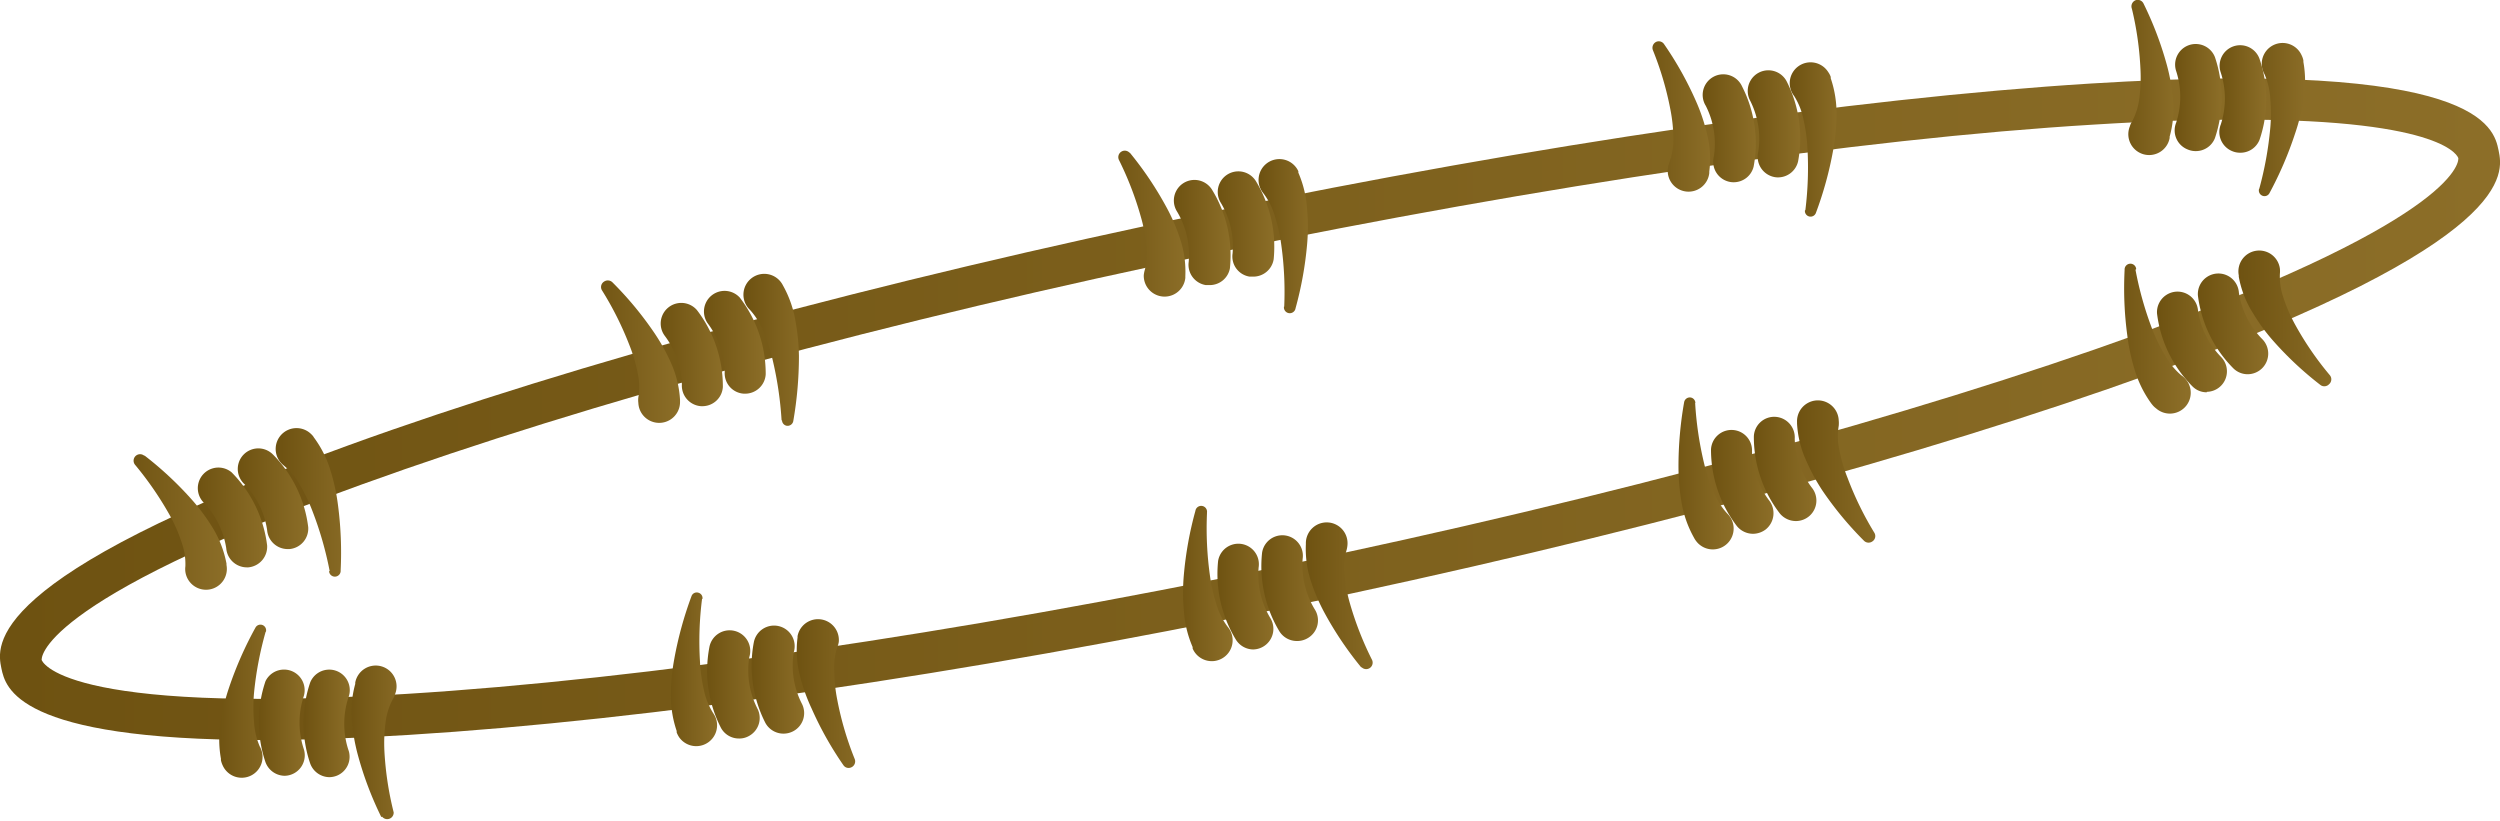 <svg xmlns="http://www.w3.org/2000/svg" xmlns:xlink="http://www.w3.org/1999/xlink" viewBox="0 0 215.91 70.87"><defs><style>.cls-1{fill:url(#linear-gradient);}.cls-2{fill:url(#linear-gradient-2);}.cls-3{fill:url(#linear-gradient-3);}.cls-4{fill:url(#linear-gradient-4);}.cls-5{fill:url(#linear-gradient-5);}.cls-6{fill:url(#linear-gradient-6);}.cls-7{fill:url(#linear-gradient-7);}.cls-8{fill:url(#linear-gradient-8);}.cls-9{fill:url(#linear-gradient-9);}.cls-10{fill:url(#linear-gradient-10);}.cls-11{fill:url(#linear-gradient-11);}.cls-12{fill:url(#linear-gradient-12);}.cls-13{fill:url(#linear-gradient-13);}.cls-14{fill:url(#linear-gradient-14);}.cls-15{fill:url(#linear-gradient-15);}.cls-16{fill:url(#linear-gradient-16);}.cls-17{fill:url(#linear-gradient-17);}.cls-18{fill:url(#linear-gradient-18);}.cls-19{fill:url(#linear-gradient-19);}.cls-20{fill:url(#linear-gradient-20);}.cls-21{fill:url(#linear-gradient-21);}.cls-22{fill:url(#linear-gradient-22);}.cls-23{fill:url(#linear-gradient-23);}.cls-24{fill:url(#linear-gradient-24);}.cls-25{fill:url(#linear-gradient-25);}.cls-26{fill:url(#linear-gradient-26);}.cls-27{fill:url(#linear-gradient-27);}.cls-28{fill:url(#linear-gradient-28);}.cls-29{fill:url(#linear-gradient-29);}.cls-30{fill:url(#linear-gradient-30);}.cls-31{fill:url(#linear-gradient-31);}.cls-32{fill:url(#linear-gradient-32);}.cls-33{fill:url(#linear-gradient-33);}.cls-34{fill:url(#linear-gradient-34);}.cls-35{fill:url(#linear-gradient-35);}.cls-36{fill:url(#linear-gradient-36);}.cls-37{fill:url(#linear-gradient-37);}.cls-38{fill:url(#linear-gradient-38);}.cls-39{fill:url(#linear-gradient-39);}.cls-40{fill:url(#linear-gradient-40);}.cls-41{fill:url(#linear-gradient-41);}</style><linearGradient id="linear-gradient" y1="35.34" x2="215.91" y2="35.34" gradientUnits="userSpaceOnUse"><stop offset="0" stop-color="#6e5211"/><stop offset="1" stop-color="#8c6e28"/></linearGradient><linearGradient id="linear-gradient-2" x1="20.55" y1="43.08" x2="26.62" y2="43.08" xlink:href="#linear-gradient"/><linearGradient id="linear-gradient-3" x1="17.02" y1="44.64" x2="23.09" y2="44.64" xlink:href="#linear-gradient"/><linearGradient id="linear-gradient-4" x1="10.32" y1="45.06" x2="19.56" y2="45.06" xlink:href="#linear-gradient"/><linearGradient id="linear-gradient-5" x1="24.07" y1="43.35" x2="30.74" y2="43.35" xlink:href="#linear-gradient"/><linearGradient id="linear-gradient-6" x1="60.73" y1="29.49" x2="66.14" y2="29.49" xlink:href="#linear-gradient"/><linearGradient id="linear-gradient-7" x1="57.03" y1="30.6" x2="62.44" y2="30.6" xlink:href="#linear-gradient"/><linearGradient id="linear-gradient-8" x1="50.68" y1="30.37" x2="58.74" y2="30.37" xlink:href="#linear-gradient"/><linearGradient id="linear-gradient-9" x1="64.42" y1="30.23" x2="69.81" y2="30.23" xlink:href="#linear-gradient"/><linearGradient id="linear-gradient-10" x1="105.12" y1="19.32" x2="110.05" y2="19.32" xlink:href="#linear-gradient"/><linearGradient id="linear-gradient-11" x1="101.33" y1="20.05" x2="106.26" y2="20.05" xlink:href="#linear-gradient"/><linearGradient id="linear-gradient-12" x1="95.34" y1="19.32" x2="102.46" y2="19.32" xlink:href="#linear-gradient"/><linearGradient id="linear-gradient-13" x1="108.9" y1="20.41" x2="113.58" y2="20.41" xlink:href="#linear-gradient"/><linearGradient id="linear-gradient-14" x1="186.29" y1="29.54" x2="192.36" y2="29.54" xlink:href="#linear-gradient"/><linearGradient id="linear-gradient-15" x1="189.82" y1="27.97" x2="195.89" y2="27.97" xlink:href="#linear-gradient"/><linearGradient id="linear-gradient-16" x1="193.34" y1="27.56" x2="202.58" y2="27.56" xlink:href="#linear-gradient"/><linearGradient id="linear-gradient-17" x1="182.17" y1="29.26" x2="188.83" y2="29.26" xlink:href="#linear-gradient"/><linearGradient id="linear-gradient-18" x1="147.76" y1="41.61" x2="153.17" y2="41.61" xlink:href="#linear-gradient"/><linearGradient id="linear-gradient-19" x1="151.46" y1="40.5" x2="156.87" y2="40.5" xlink:href="#linear-gradient"/><linearGradient id="linear-gradient-20" x1="155.16" y1="40.73" x2="163.22" y2="40.73" xlink:href="#linear-gradient"/><linearGradient id="linear-gradient-21" x1="144.09" y1="40.87" x2="149.48" y2="40.87" xlink:href="#linear-gradient"/><linearGradient id="linear-gradient-22" x1="105.1" y1="51.52" x2="110.03" y2="51.52" xlink:href="#linear-gradient"/><linearGradient id="linear-gradient-23" x1="108.89" y1="50.79" x2="113.82" y2="50.79" xlink:href="#linear-gradient"/><linearGradient id="linear-gradient-24" x1="112.69" y1="51.52" x2="119.81" y2="51.52" xlink:href="#linear-gradient"/><linearGradient id="linear-gradient-25" x1="101.57" y1="50.43" x2="106.25" y2="50.43" xlink:href="#linear-gradient"/><linearGradient id="linear-gradient-26" x1="61.03" y1="59.17" x2="65.6" y2="59.17" xlink:href="#linear-gradient"/><linearGradient id="linear-gradient-27" x1="64.86" y1="58.75" x2="69.44" y2="58.75" xlink:href="#linear-gradient"/><linearGradient id="linear-gradient-28" x1="68.72" y1="59.87" x2="75.11" y2="59.87" xlink:href="#linear-gradient"/><linearGradient id="linear-gradient-29" x1="57.5" y1="57.81" x2="61.93" y2="57.81" xlink:href="#linear-gradient"/><linearGradient id="linear-gradient-30" x1="22.34" y1="62.33" x2="26.38" y2="62.33" xlink:href="#linear-gradient"/><linearGradient id="linear-gradient-31" x1="26.2" y1="62.47" x2="30.24" y2="62.47" xlink:href="#linear-gradient"/><linearGradient id="linear-gradient-32" x1="30.08" y1="64.27" x2="35.23" y2="64.27" xlink:href="#linear-gradient"/><linearGradient id="linear-gradient-33" x1="18.71" y1="60.51" x2="24.27" y2="60.51" xlink:href="#linear-gradient"/><linearGradient id="linear-gradient-34" x1="150.95" y1="10.71" x2="155.52" y2="10.71" xlink:href="#linear-gradient"/><linearGradient id="linear-gradient-35" x1="147.11" y1="11.13" x2="151.69" y2="11.13" xlink:href="#linear-gradient"/><linearGradient id="linear-gradient-36" x1="141.44" y1="10.01" x2="147.83" y2="10.01" xlink:href="#linear-gradient"/><linearGradient id="linear-gradient-37" x1="154.62" y1="12.07" x2="159.05" y2="12.07" xlink:href="#linear-gradient"/><linearGradient id="linear-gradient-38" x1="191.68" y1="8.55" x2="195.72" y2="8.55" xlink:href="#linear-gradient"/><linearGradient id="linear-gradient-39" x1="187.82" y1="8.4" x2="191.86" y2="8.4" xlink:href="#linear-gradient"/><linearGradient id="linear-gradient-40" x1="182.83" y1="6.6" x2="187.98" y2="6.6" xlink:href="#linear-gradient"/><linearGradient id="linear-gradient-41" x1="193.79" y1="10.36" x2="199.35" y2="10.36" xlink:href="#linear-gradient"/></defs><g id="Layer_2" data-name="Layer 2"><g id="Layer_1-2" data-name="Layer 1"><path class="cls-1" d="M22.55,63.91C1.41,63.91.47,59.37.12,57.72c-.4-1.94-1.62-7.83,30-19.27C49.61,31.38,76,24.24,104.43,18.35s55.48-9.85,76.2-11.14C214.17,5.14,215.38,11,215.79,13h0c.4,1.93,1.62,7.82-30,19.27-19.52,7.06-45.92,14.2-74.34,20.1S56,62.19,35.29,63.47C30.38,63.78,26.17,63.91,22.55,63.91ZM193.46,10.33c-3.51,0-7.68.12-12.61.43C160.29,12,133.41,16,105.15,21.82s-54.48,13-73.85,20C2.93,52.07,3.59,57,3.6,57S5,61.79,35.07,59.93c20.55-1.27,47.43-5.2,75.69-11.06s54.49-13,73.85-20c28.37-10.28,27.71-15.16,27.7-15.21S211.36,10.33,193.46,10.33Z"/><path class="cls-2" d="M24.84,47.42a1.78,1.78,0,0,1-1.77-1.65,7.23,7.23,0,0,0-2-4,1.77,1.77,0,0,1,2.48-2.54,10.78,10.78,0,0,1,3.07,6.3A1.78,1.78,0,0,1,25,47.42Z"/><path class="cls-3" d="M21.31,49a1.79,1.79,0,0,1-1.77-1.65,7.32,7.32,0,0,0-2-4A1.78,1.78,0,0,1,20,40.79a10.86,10.86,0,0,1,3.07,6.31A1.79,1.79,0,0,1,21.44,49Z"/><path class="cls-4" d="M12.48,39.34a29.9,29.9,0,0,1,4.12,3.85,17.25,17.25,0,0,1,1.76,2.38,9.21,9.21,0,0,1,1.2,3.1l0,.12a1.8,1.8,0,1,1-3.55.59,1.85,1.85,0,0,1,0-.47,5.5,5.5,0,0,0-.33-2.08,13.14,13.14,0,0,0-1-2.3,28.77,28.77,0,0,0-3-4.37l0,0a.56.56,0,0,1,.78-.8Z"/><path class="cls-5" d="M28.47,49.31A30.16,30.16,0,0,0,27,44.18a14.79,14.79,0,0,0-1.1-2.3,5.78,5.78,0,0,0-1.38-1.67,1.8,1.8,0,0,1,2.18-2.87,2.13,2.13,0,0,1,.34.33l.07.11a9.32,9.32,0,0,1,1.46,2.95,17.19,17.19,0,0,1,.62,2.89,31.48,31.48,0,0,1,.23,5.64.49.49,0,0,1-1,.08Z"/><path class="cls-6" d="M64.36,34h-.11a1.76,1.76,0,0,1-1.66-1.87,7.33,7.33,0,0,0-1.48-4.22,1.78,1.78,0,0,1,2.78-2.21,10.78,10.78,0,0,1,2.24,6.63A1.78,1.78,0,0,1,64.36,34Z"/><path class="cls-7" d="M60.66,35.08h-.11a1.78,1.78,0,0,1-1.66-1.88A7.33,7.33,0,0,0,57.41,29a1.78,1.78,0,0,1,2.78-2.22,10.85,10.85,0,0,1,2.24,6.64A1.77,1.77,0,0,1,60.66,35.08Z"/><path class="cls-8" d="M52.89,24.38a29.64,29.64,0,0,1,3.6,4.34,16.85,16.85,0,0,1,1.44,2.58,9,9,0,0,1,.8,3.23v.12a1.8,1.8,0,0,1-3.6.14,1.83,1.83,0,0,1,0-.47,5.44,5.44,0,0,0-.06-2.11,13.29,13.29,0,0,0-.71-2.4A27.9,27.9,0,0,0,52,25.09v0a.55.55,0,0,1,.17-.77A.57.57,0,0,1,52.89,24.38Z"/><path class="cls-9" d="M67.5,36.29A30.85,30.85,0,0,0,66.71,31a13.9,13.9,0,0,0-.8-2.41,6.11,6.11,0,0,0-1.15-1.84,1.8,1.8,0,1,1,2.81-2.19l.06.11a9.45,9.45,0,0,1,1.08,3.12A18.62,18.62,0,0,1,69,30.74a32.92,32.92,0,0,1-.49,5.63.5.5,0,0,1-.57.4.49.49,0,0,1-.4-.45Z"/><path class="cls-10" d="M108.2,23.89l-.28,0a1.76,1.76,0,0,1-1.47-2,7.26,7.26,0,0,0-1-4.35,1.78,1.78,0,0,1,3-1.92A10.93,10.93,0,0,1,110,22.39,1.78,1.78,0,0,1,108.2,23.89Z"/><path class="cls-11" d="M104.41,24.62l-.28,0a1.78,1.78,0,0,1-1.47-2,7.27,7.27,0,0,0-1-4.34,1.78,1.78,0,0,1,3-1.92,10.86,10.86,0,0,1,1.56,6.82A1.77,1.77,0,0,1,104.41,24.62Z"/><path class="cls-12" d="M97.57,13.18a29.7,29.7,0,0,1,3.15,4.68,15.94,15.94,0,0,1,1.18,2.72,8.89,8.89,0,0,1,.47,3.28V24a1.8,1.8,0,0,1-3.59-.23,2.49,2.49,0,0,1,.09-.46A5.37,5.37,0,0,0,99,21.2a13.23,13.23,0,0,0-.47-2.47,28,28,0,0,0-1.9-4.93v0a.56.56,0,0,1,.93-.6Z"/><path class="cls-13" d="M110.91,26.5a29.49,29.49,0,0,0-.25-5.33,14.72,14.72,0,0,0-.55-2.48,6.12,6.12,0,0,0-1-2,1.8,1.8,0,0,1,2.77-2.3,1.67,1.67,0,0,1,.25.4l0,.12a9.46,9.46,0,0,1,.76,3.21,17,17,0,0,1,0,2.95,30.92,30.92,0,0,1-1,5.55.49.49,0,0,1-1-.15Z"/><path class="cls-14" d="M190.59,33.88a1.72,1.72,0,0,1-1.23-.5,10.78,10.78,0,0,1-3.07-6.3,1.77,1.77,0,1,1,3.54-.24,7.3,7.3,0,0,0,2,4,1.77,1.77,0,0,1-1.24,3Z"/><path class="cls-15" d="M194.12,32.32a1.76,1.76,0,0,1-1.23-.5,10.82,10.82,0,0,1-3.07-6.3,1.77,1.77,0,1,1,3.54-.25,7.3,7.3,0,0,0,2,4,1.78,1.78,0,0,1-1.24,3.05Z"/><path class="cls-16" d="M200.43,33.27a29.34,29.34,0,0,1-4.12-3.85A15.94,15.94,0,0,1,194.55,27a8.73,8.73,0,0,1-1.2-3.1l0-.12a1.8,1.8,0,1,1,3.55-.59,2.48,2.48,0,0,1,0,.47,5.55,5.55,0,0,0,.32,2.09,13.45,13.45,0,0,0,1,2.29,26.93,26.93,0,0,0,3,4.37l0,0a.56.56,0,0,1-.08.78A.56.56,0,0,1,200.43,33.27Z"/><path class="cls-17" d="M184.43,23.3a29.65,29.65,0,0,0,1.45,5.14A15.13,15.13,0,0,0,187,30.73a6.33,6.33,0,0,0,1.38,1.68,1.8,1.8,0,1,1-2.17,2.86,1.77,1.77,0,0,1-.34-.33l-.08-.1a9.69,9.69,0,0,1-1.46-3,17.14,17.14,0,0,1-.61-2.89,30.51,30.51,0,0,1-.23-5.64.49.49,0,0,1,1-.07Z"/><path class="cls-18" d="M151.4,46.1a1.8,1.8,0,0,1-1.39-.66,10.85,10.85,0,0,1-2.24-6.64,1.77,1.77,0,1,1,3.54.21,7.25,7.25,0,0,0,1.48,4.21,1.8,1.8,0,0,1-.29,2.5A1.83,1.83,0,0,1,151.4,46.1Z"/><path class="cls-19" d="M155.1,45a1.8,1.8,0,0,1-1.39-.66,10.85,10.85,0,0,1-2.24-6.64A1.76,1.76,0,0,1,153.34,36,1.78,1.78,0,0,1,155,37.9a7.33,7.33,0,0,0,1.48,4.22A1.77,1.77,0,0,1,155.1,45Z"/><path class="cls-20" d="M161,46.72a29.64,29.64,0,0,1-3.6-4.34A16.85,16.85,0,0,1,156,39.8a8.82,8.82,0,0,1-.8-3.23v-.12a1.8,1.8,0,0,1,3.6-.14,2.42,2.42,0,0,1,0,.47,5.44,5.44,0,0,0,.06,2.11,13.06,13.06,0,0,0,.71,2.4A27.9,27.9,0,0,0,161.87,46v0a.55.55,0,0,1-.18.77A.56.56,0,0,1,161,46.72Z"/><path class="cls-21" d="M146.4,34.81a29.76,29.76,0,0,0,.79,5.28A14.79,14.79,0,0,0,148,42.5a6.32,6.32,0,0,0,1.16,1.84,1.8,1.8,0,1,1-2.52,2.57,2.12,2.12,0,0,1-.29-.38l-.06-.11a9.45,9.45,0,0,1-1.08-3.12,18.62,18.62,0,0,1-.25-2.94,31.94,31.94,0,0,1,.49-5.63.5.5,0,0,1,.57-.4.49.49,0,0,1,.4.46Z"/><path class="cls-22" d="M108.25,56.09a1.78,1.78,0,0,1-1.49-.81,10.93,10.93,0,0,1-1.56-6.83,1.77,1.77,0,0,1,3.5.56,7.24,7.24,0,0,0,1,4.35,1.78,1.78,0,0,1-1.5,2.73Z"/><path class="cls-23" d="M112,55.36a1.78,1.78,0,0,1-1.49-.81A10.93,10.93,0,0,1,109,47.72a1.77,1.77,0,0,1,3.5.56,7.34,7.34,0,0,0,1.05,4.35,1.77,1.77,0,0,1-.54,2.44A1.79,1.79,0,0,1,112,55.36Z"/><path class="cls-24" d="M117.58,57.66A29.7,29.7,0,0,1,114.43,53a16.19,16.19,0,0,1-1.18-2.71,8.94,8.94,0,0,1-.47-3.29v-.13a1.8,1.8,0,1,1,3.59.23,2.21,2.21,0,0,1-.09.46,5.4,5.4,0,0,0-.16,2.11,13.13,13.13,0,0,0,.47,2.46A28,28,0,0,0,118.5,57v0a.56.56,0,0,1-.93.6Z"/><path class="cls-25" d="M104.24,44.34a29.45,29.45,0,0,0,.25,5.33,14.5,14.5,0,0,0,.55,2.48,6.12,6.12,0,0,0,1,2,1.8,1.8,0,0,1-2.77,2.3A1.67,1.67,0,0,1,103,56l0-.12a9.46,9.46,0,0,1-.76-3.21,17,17,0,0,1,0-3,31.08,31.08,0,0,1,1-5.55.49.49,0,0,1,1,.15Z"/><path class="cls-26" d="M63.82,63.78a1.76,1.76,0,0,1-1.56-.93,10.81,10.81,0,0,1-1-6.93,1.78,1.78,0,1,1,3.45.84,7.29,7.29,0,0,0,.69,4.41,1.77,1.77,0,0,1-.73,2.4A1.66,1.66,0,0,1,63.82,63.78Z"/><path class="cls-27" d="M67.66,63.36a1.78,1.78,0,0,1-1.56-.93,10.85,10.85,0,0,1-1-6.94,1.78,1.78,0,1,1,3.45.85,7.23,7.23,0,0,0,.69,4.41,1.77,1.77,0,0,1-.73,2.4A1.8,1.8,0,0,1,67.66,63.36Z"/><path class="cls-28" d="M72.85,66.1a29.58,29.58,0,0,1-2.76-4.92,15.36,15.36,0,0,1-1-2.8,8.75,8.75,0,0,1-.21-3.32l0-.12a1.8,1.8,0,0,1,3.56.51,2,2,0,0,1-.13.45A5.63,5.63,0,0,0,72.05,58a13.54,13.54,0,0,0,.27,2.49,27.23,27.23,0,0,0,1.5,5.07v0a.56.56,0,0,1-.32.72A.54.54,0,0,1,72.85,66.1Z"/><path class="cls-29" d="M60.63,51.74a29,29,0,0,0-.18,5.34,14.45,14.45,0,0,0,.34,2.52,6.11,6.11,0,0,0,.81,2,1.8,1.8,0,1,1-2.94,2.08,1.94,1.94,0,0,1-.22-.43l0-.12a9.49,9.49,0,0,1-.5-3.26,17.54,17.54,0,0,1,.29-2.94,31.88,31.88,0,0,1,1.49-5.44.48.48,0,0,1,.63-.29.48.48,0,0,1,.32.51Z"/><path class="cls-30" d="M24.6,67a1.79,1.79,0,0,1-1.67-1.17,10.92,10.92,0,0,1,0-7,1.78,1.78,0,0,1,3.29,1.34,7.28,7.28,0,0,0,0,4.47A1.77,1.77,0,0,1,24.6,67Z"/><path class="cls-31" d="M28.46,67.12a1.79,1.79,0,0,1-1.67-1.18,10.9,10.9,0,0,1,0-7,1.77,1.77,0,0,1,3.29,1.33,7.32,7.32,0,0,0,0,4.47A1.76,1.76,0,0,1,29.07,67,1.87,1.87,0,0,1,28.46,67.12Z"/><path class="cls-32" d="M32.93,70.56a29.56,29.56,0,0,1-2-5.27,16.66,16.66,0,0,1-.53-2.91,9,9,0,0,1,.28-3.31l0-.12a1.8,1.8,0,1,1,3.44,1,1.66,1.66,0,0,1-.19.43,5.59,5.59,0,0,0-.63,2,13.65,13.65,0,0,0-.1,2.5A27.69,27.69,0,0,0,34,70.16v0a.56.56,0,0,1-1,.37Z"/><path class="cls-33" d="M22.94,54.57a30.13,30.13,0,0,0-1,5.26,14.42,14.42,0,0,0,0,2.54,6.17,6.17,0,0,0,.5,2.11,1.8,1.8,0,1,1-3.21,1.62,2,2,0,0,1-.15-.45l0-.13a9.32,9.32,0,0,1,0-3.29,17,17,0,0,1,.71-2.87,31.55,31.55,0,0,1,2.28-5.17.49.49,0,0,1,.9.36Z"/><path class="cls-34" d="M153.58,15.32a1.58,1.58,0,0,1-.43-.05,1.78,1.78,0,0,1-1.3-2.15,7.31,7.31,0,0,0-.69-4.41A1.78,1.78,0,0,1,154.29,7a10.85,10.85,0,0,1,1,6.94A1.78,1.78,0,0,1,153.58,15.32Z"/><path class="cls-35" d="M149.74,15.74a1.63,1.63,0,0,1-.43-.05,1.77,1.77,0,0,1-1.3-2.14,7.21,7.21,0,0,0-.69-4.41,1.78,1.78,0,1,1,3.13-1.68,10.81,10.81,0,0,1,1,6.93A1.77,1.77,0,0,1,149.74,15.74Z"/><path class="cls-36" d="M143.7,3.79a29.49,29.49,0,0,1,2.76,4.92,16.06,16.06,0,0,1,.95,2.79,8.77,8.77,0,0,1,.21,3.32l0,.13a1.8,1.8,0,1,1-3.56-.52,2.13,2.13,0,0,1,.13-.45,5.63,5.63,0,0,0,.33-2.09,13.63,13.63,0,0,0-.27-2.49,27.23,27.23,0,0,0-1.5-5.07v0a.57.57,0,0,1,.32-.73A.55.55,0,0,1,143.7,3.79Z"/><path class="cls-37" d="M155.92,18.14a29.88,29.88,0,0,0,.18-5.34,14.46,14.46,0,0,0-.35-2.51,6,6,0,0,0-.8-2,1.8,1.8,0,1,1,2.94-2.07,1.68,1.68,0,0,1,.22.42l0,.12a9.49,9.49,0,0,1,.5,3.26,17.54,17.54,0,0,1-.29,2.94,31.11,31.11,0,0,1-1.5,5.45.49.49,0,0,1-.94-.23Z"/><path class="cls-38" d="M193.46,13.19a1.72,1.72,0,0,1-.66-.13,1.78,1.78,0,0,1-1-2.32,7.25,7.25,0,0,0,0-4.46,1.77,1.77,0,1,1,3.34-1.2,10.79,10.79,0,0,1,0,7A1.77,1.77,0,0,1,193.46,13.19Z"/><path class="cls-39" d="M189.6,13.05a1.74,1.74,0,0,1-.66-.14,1.77,1.77,0,0,1-1-2.31,7.2,7.2,0,0,0,0-4.47,1.78,1.78,0,0,1,3.35-1.2,10.93,10.93,0,0,1,0,7A1.77,1.77,0,0,1,189.6,13.05Z"/><path class="cls-40" d="M185.13.32a29.75,29.75,0,0,1,2,5.26,16.83,16.83,0,0,1,.53,2.91,8.92,8.92,0,0,1-.28,3.31l0,.12a1.8,1.8,0,1,1-3.44-1,1.46,1.46,0,0,1,.19-.42,5.66,5.66,0,0,0,.63-2,13.69,13.69,0,0,0,.1-2.5,27.68,27.68,0,0,0-.74-5.24v0A.57.57,0,0,1,184.5,0,.56.56,0,0,1,185.13.32Z"/><path class="cls-41" d="M195.12,16.3a29.85,29.85,0,0,0,.95-5.25,14.43,14.43,0,0,0,0-2.54,6.17,6.17,0,0,0-.5-2.11,1.8,1.8,0,1,1,3.21-1.62,1.76,1.76,0,0,1,.15.44l0,.13a9.38,9.38,0,0,1,0,3.3,17.09,17.09,0,0,1-.71,2.86A31.55,31.55,0,0,1,196,16.68a.48.48,0,0,1-.66.2.49.49,0,0,1-.24-.56Z"/></g></g></svg>